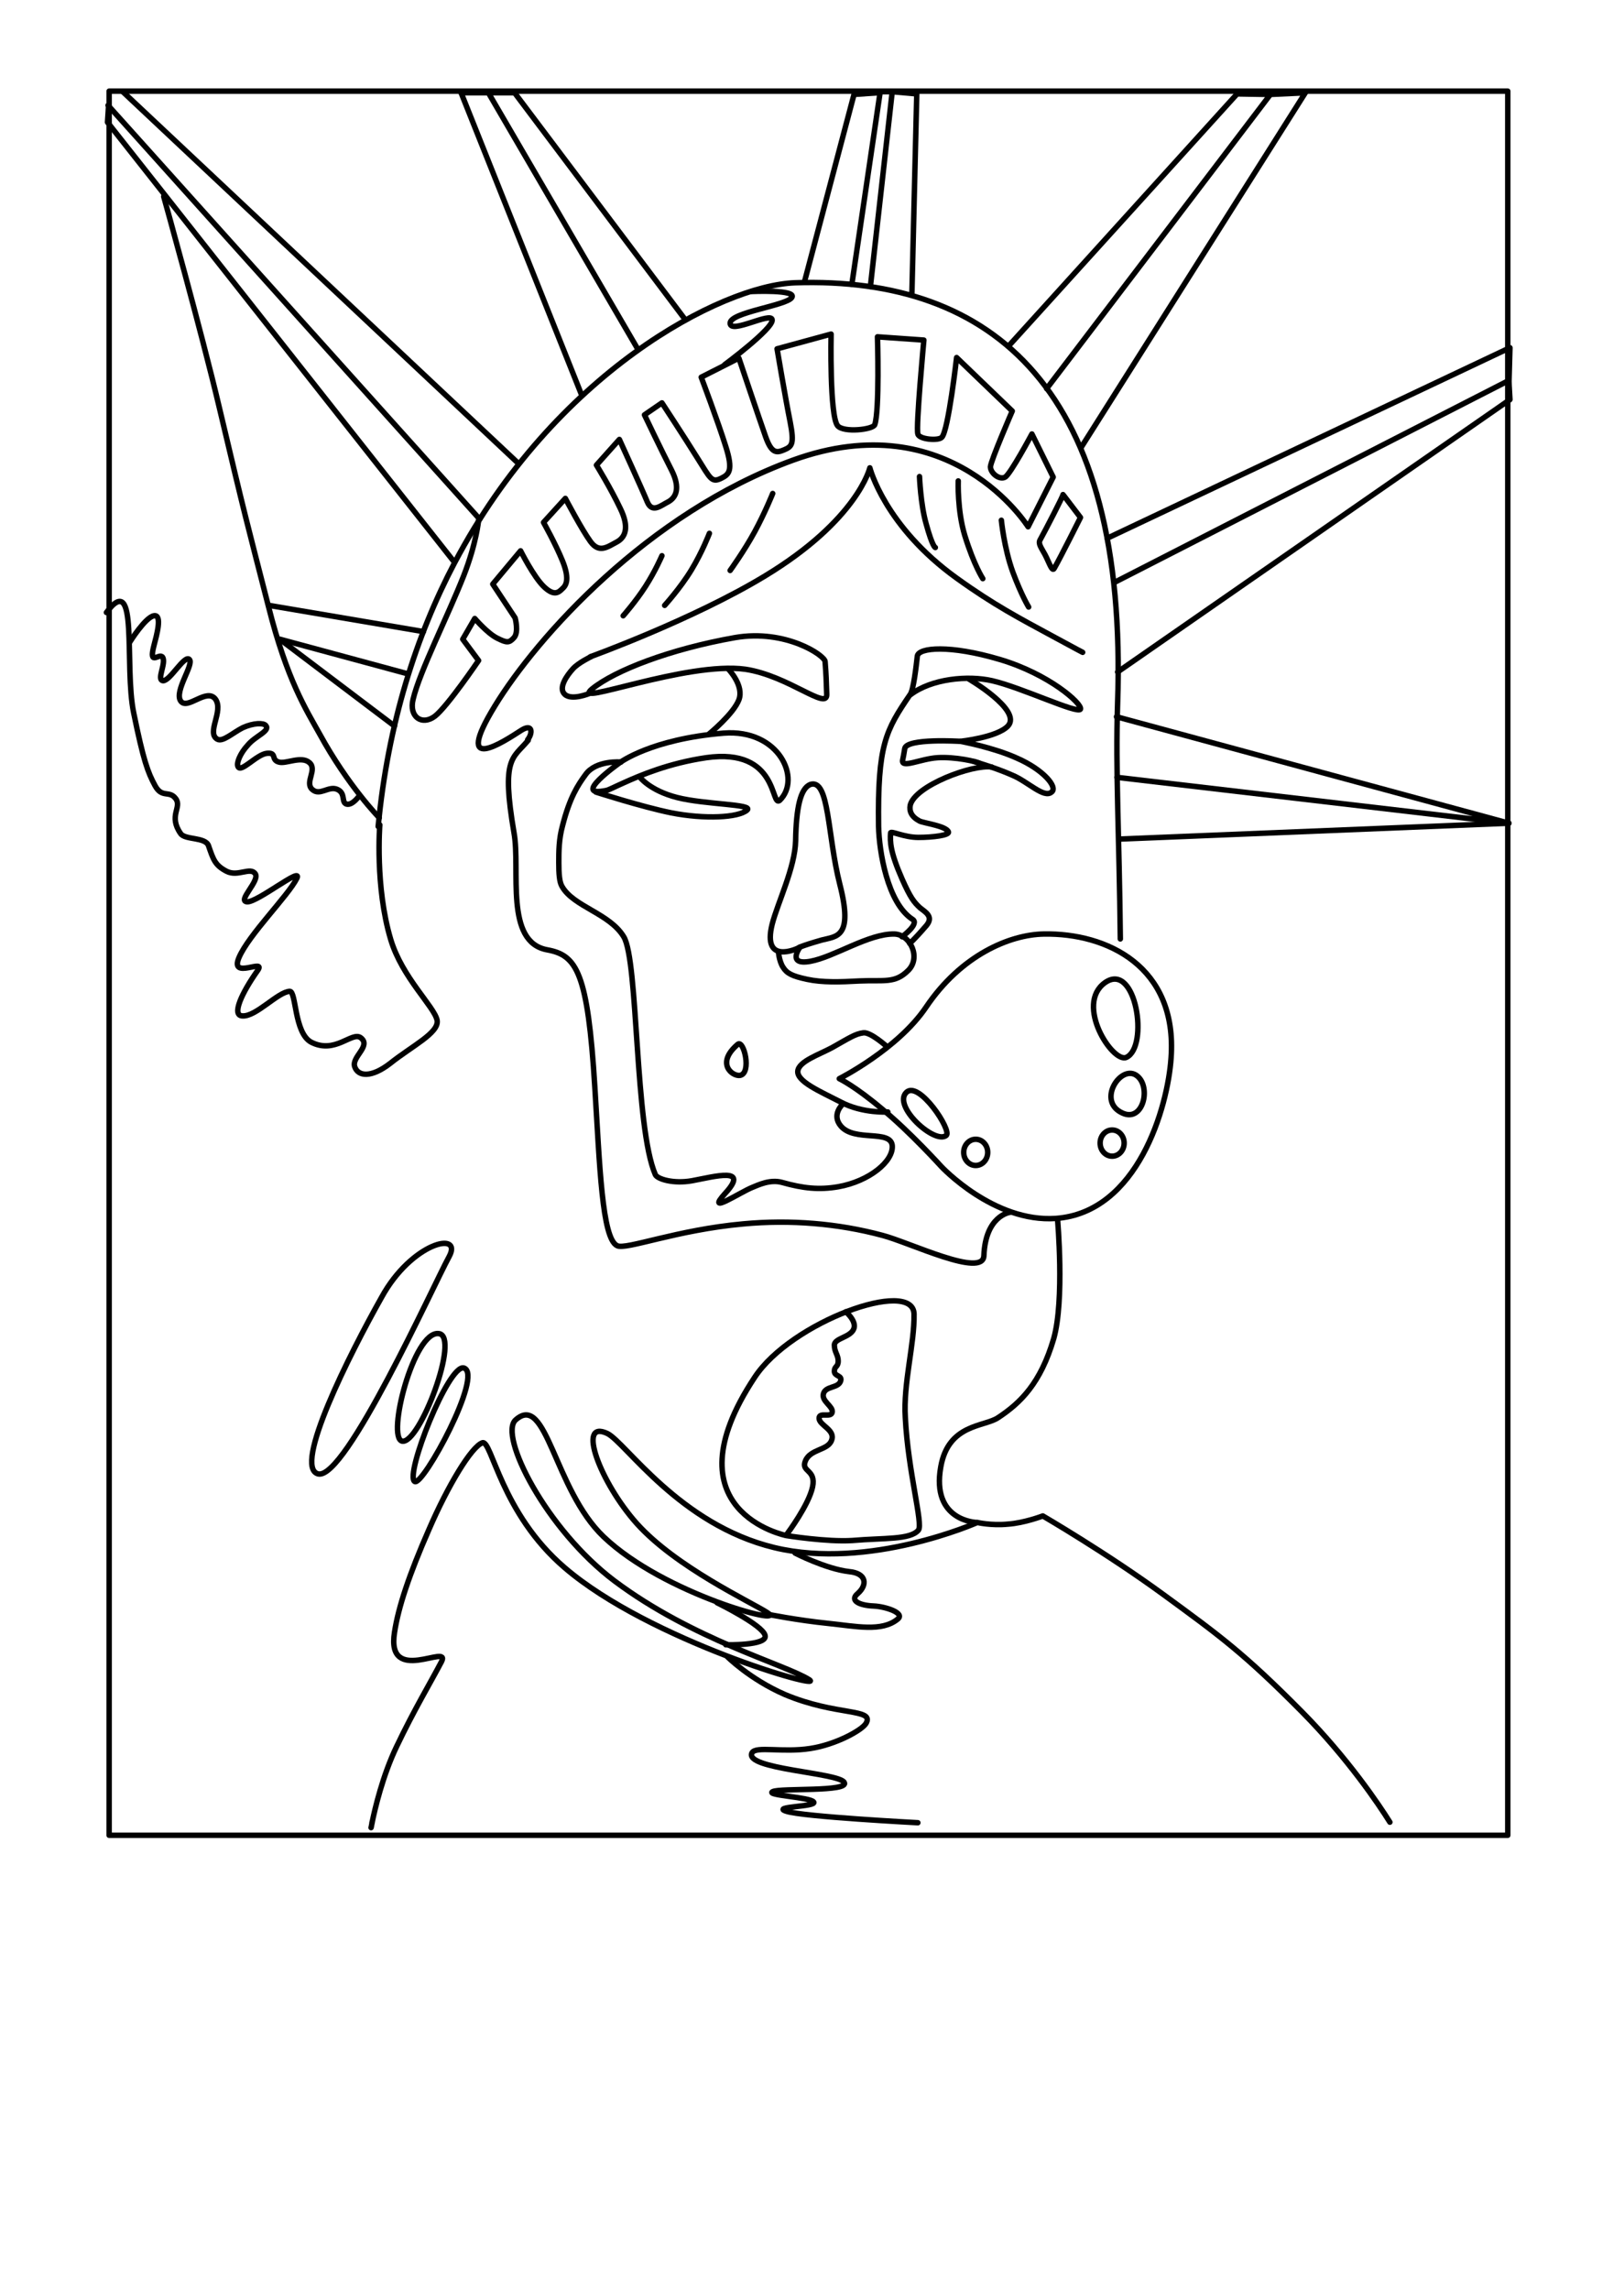 <?xml version="1.0" encoding="UTF-8"?>
<!-- Generator: Adobe Illustrator 21.0.2, SVG Export Plug-In . SVG Version: 6.00 Build 0)  -->
<svg xmlns="http://www.w3.org/2000/svg" xmlns:xlink="http://www.w3.org/1999/xlink" version="1.1" id="Ebene_1" x="0px" y="0px" viewBox="0 0 297.6 419.5" style="enable-background:new 0 0 297.6 419.5;" xml:space="preserve">
<style type="text/css">
	.st0{fill:none;stroke:#000000;stroke-linecap:round;stroke-linejoin:round;stroke-miterlimit:10;}
	.st1{fill:none;}
	.st2{clip-path:url(#SVGID_2_);fill:none;stroke:#000000;stroke-linecap:round;stroke-linejoin:round;stroke-miterlimit:10;}
	.st3{clip-path:url(#SVGID_4_);enable-background:new    ;}
	.st4{opacity:0.86;clip-path:url(#SVGID_6_);enable-background:new    ;}
	.st5{clip-path:url(#SVGID_8_);fill:none;stroke:#000000;stroke-linecap:round;stroke-linejoin:round;stroke-miterlimit:10;}
	.st6{clip-path:url(#SVGID_8_);}
	.st7{clip-path:url(#SVGID_10_);enable-background:new    ;}
	.st8{clip-path:url(#SVGID_12_);}
	.st9{clip-path:url(#SVGID_14_);fill:none;stroke:#000000;stroke-linecap:round;stroke-linejoin:round;stroke-miterlimit:10;}
	.st10{enable-background:new    ;}
	.st11{clip-path:url(#SVGID_16_);}
	.st12{clip-path:url(#SVGID_18_);fill:none;stroke:#000000;stroke-linecap:round;stroke-linejoin:round;stroke-miterlimit:10;}
	.st13{fill:none;stroke:#000000;stroke-miterlimit:10;}
	.st14{fill:#FFFFFF;stroke:#000000;stroke-miterlimit:10;}
	.st15{clip-path:url(#SVGID_20_);}
	.st16{clip-path:url(#SVGID_22_);}
	.st17{clip-path:url(#SVGID_24_);fill:none;stroke:#000000;stroke-linecap:round;stroke-linejoin:round;stroke-miterlimit:10;}
	.st18{clip-path:url(#SVGID_20_);fill:none;}
</style>
<path class="st0" d="M206.4,193.7c-2.5,1.1-9.5-9.7-3.9-13.7C208.2,176,210.6,191.8,206.4,193.7z"></path>
<path class="st0" d="M205.7,203.9c3.9,1.8,5.4-5.2,2.4-7C205.2,195.2,201,201.8,205.7,203.9z"></path>
<ellipse class="st0" cx="203.8" cy="209.4" rx="2.2" ry="2.4"></ellipse>
<ellipse class="st0" cx="178.8" cy="211.1" rx="2.2" ry="2.4"></ellipse>
<path class="st0" d="M173.4,208c1.1-0.9-5-10.1-7.3-7.9C163.5,202.6,171.3,209.7,173.4,208z"></path>
<path class="st0" d="M153.8,197.6c0,0,10.7-5.4,15.9-13.1c6.4-9.5,15.3-13.3,21.6-13.4c11.5-0.2,24.5,5.9,23.3,22.7  c-0.6,9-6.1,28.3-21.1,29.4c-11.4,0.8-21-9.5-21-9.5s-5.8-6.4-10.8-10.5C156.6,198.9,153.8,197.6,153.8,197.6z"></path>
<path class="st0" d="M162.5,191.7c0,0-3-2.7-4.3-2.5c-1.5,0.2-2.5,0.9-5.7,2.7c-2.4,1.3-6.1,2.5-6.3,4.3c-0.2,1.9,4,3.7,7.9,5.7  c4,2.1,8.6,1.8,8.6,1.8"></path>
<path class="st0" d="M135.6,197c-1.4,0.2-4.5-2.2-0.4-5.7C136.3,190.4,137.8,196.6,135.6,197z"></path>
<polyline class="st0" points="204.8,123.1 276.7,73.2 276.5,69.7 204.2,106.7 "></polyline>
<polyline class="st0" points="276.5,70.8 276.7,63.7 202.9,98.6 "></polyline>
<polyline class="st0" points="191.8,71.2 232.8,17.3 239.2,17 198.1,82 "></polyline>
<polyline class="st0" points="232.8,17.3 226.7,17.2 185,63.2 "></polyline>
<polyline class="st0" points="167.1,54 168,17.2 163.5,16.8 159.5,52.5 "></polyline>
<polyline class="st0" points="163.5,16.8 161.3,16.8 156.1,52.1 "></polyline>
<polyline class="st0" points="160.8,17 156.5,17.3 147.4,51.7 "></polyline>
<line class="st0" x1="125.6" y1="58.6" x2="94.3" y2="17"></line>
<line class="st0" x1="89.5" y1="17" x2="116.9" y2="64"></line>
<line class="st0" x1="84.5" y1="17" x2="106.6" y2="72.4"></line>
<line class="st0" x1="19.8" y1="19.3" x2="87.9" y2="95.1"></line>
<line class="st0" x1="95" y1="84.9" x2="22.5" y2="16.8"></line>
<polyline class="st0" points="83.2,102.9 19.7,22.4 19.9,19.3 "></polyline>
<line class="st0" x1="77.6" y1="115.7" x2="49.3" y2="110.9"></line>
<line class="st0" x1="51.4" y1="117.2" x2="72.3" y2="133"></line>
<polyline class="st0" points="204.6,131.3 276.5,150.8 204.7,142.4 "></polyline>
<line class="st0" x1="276.5" y1="150.8" x2="205.3" y2="153.7"></line>
<path class="st0" d="M69.3,151.4c1.8-18.9,7-35,14-48.3c18.3-34.7,48.8-50.8,62.4-51.3c36.3-1.2,61.1,19.6,59.1,77.1  c-0.4,12.4,0.3,23.8,0.5,43.1"></path>
<path class="st0" d="M68.2,333.8c0.5-2.4,1.9-8.5,4.5-13.9c3.2-6.7,6.1-11.5,8.2-15.5c1.8-3.5-10.2,4.5-8.6-5.4  c0.7-4.6,2.7-10.6,6.3-18.8c3.5-8.1,7.8-15.2,9.8-15.9c1.7-0.6,3.4,12.9,15.1,22.9c15.5,13.3,47.9,22.6,44.8,20.5  c-4.4-2.8-21.3-7.3-35.7-18.1c-12.5-9.4-21.3-26.7-18.1-29.5c5.7-5.1,7,12.7,16.1,21.4c11.1,10.6,34,16.5,30,13.9  c-3.1-2-16.7-8.3-23.9-16.3c-6.7-7.5-11.1-19.2-5.4-16.5c3.3,1.6,13.2,16.7,30.6,20.9c17.4,4.2,37.2-4.6,37.2-4.6s2.6,0.6,5.6,0.3  c3-0.2,6.4-1.5,6.4-1.5s11.7,6.8,22.1,14.4c10.4,7.6,14.8,10.8,25.4,21.5c8.4,8.5,14.1,17,16.1,20.2"></path>
<path class="st0" d="M68,334.8c0,0,0.1-0.4,0.2-1"></path>
<path class="st0" d="M85,250.6c-2.8-0.8-10.9,19.7-9,20.8C77.5,272.3,88.7,251.7,85,250.6z"></path>
<path class="st0" d="M73.7,264c3.2,0.6,10.7-19.3,6.7-19.7C75.8,243.7,70.8,263.4,73.7,264z"></path>
<path class="st0" d="M82.3,230.2c-2.9,5.3-19,41-24,39.8c-4.7-1.2,5.8-22,11.6-32.3C75.4,227.6,84.9,225.4,82.3,230.2z"></path>
<path class="st0" d="M19.5,112.2c6-8,3.2,9.7,5,18.4c1.8,8.8,2.6,10.9,3.9,13.3c1.3,2.4,2.6,0.8,3.8,2.4c1.2,1.6-1.4,3.1,0.9,6.4  c0.8,1.2,4.5,0.6,5.1,2.2c0.9,2.6,1.2,3.6,3.3,4.7c2.1,1.1,4.4-0.9,5.3,0.5c0.8,1.3-3.4,5-1.5,5.1c1.9,0.1,10.2-6.6,9.1-4.3  c-1.6,3.2-8.8,10.3-10.6,14.5c-1.8,4.2,5.1,0,3.4,2.4c-2.9,4.1-4.8,8.2-2.8,8.3c2.5,0.2,6.5-4.4,8.7-4.5c1.2,0,0.8,7.6,3.9,9.3  c4.4,2.3,7.5-2,9.1-0.8c2,1.5-1.7,3.5-1.1,5.3c0.6,1.8,3,2.1,6.5-0.6c4-3.2,9-5.6,8.6-7.9c-0.5-2.5-6.4-7.8-8.5-14.8  c-2.9-9.7-2-21-2-21"></path>
<path class="st0" d="M30,36c0,0,6.9,24.7,10.2,38.7c4.8,20.3,5.1,21.2,9,36.4c3.4,13.5,6.9,18.9,9.4,23.4  c5.2,9.5,10.9,15.3,10.9,15.3"></path>
<line class="st0" x1="74.6" y1="123.4" x2="51.3" y2="117.1"></line>
<path class="st0" d="M23.8,117.6c0,0,2.8-4.5,4.4-4.8c1.6-0.3,0.5,3.6,0,5.5c-1,3.9,1,1.2,1.6,2.1c0.7,1.1-1.2,4.2,0.1,4.3  c1.3,0,3.9-4.8,4.8-3.9c0.9,0.9-2.8,5.8-1.6,7.6c1.2,1.8,4.8-2.5,6.4-0.3c1.5,2.2-1.7,6.1,0.3,7.3c1,0.6,2.9-1.2,4.7-2.1  c2-0.9,3.8-0.9,4.2-0.4c0.9,1-1.9,1.9-3.3,3.6c-1.4,1.5-2.1,3.3-1.8,3.9c0.5,1.3,3.4-2.2,5.3-2.4c1.9-0.2,0.7,1.2,2.2,1.6  c1.3,0.4,4.1-1.2,5.6,0.1c1.5,1.3-0.9,3.6,0.5,4.9c1.4,1.3,3-0.7,4.6,0c1.6,0.7,0.7,2.4,1.7,2.7c1.1,0.3,2.4-1.6,2.4-1.6"></path>
<path class="st0" d="M145.7,284.5c0,0,5.6,2.9,9.9,3.4c3.2,0.3,3.4,2.4,1.6,4c-1.6,1.3,0.3,2.2,2.9,2.3c2.2,0.1,5.8,1.3,4.4,2.4  c-2.9,2.4-7.7,1.3-12.6,0.8c-5.9-0.6-11.3-1.7-11.3-1.7"></path>
<path class="st0" d="M155,240.3c0,0,1.9,1.6,1.5,3c-0.5,1.7-3.6,1.8-3.6,3.1c0,1.3,0.7,1.8,0.7,2.9c0,1.2-0.7,0.9-0.7,1.9  c0,1,1.6,0.7,1.1,1.9c-0.5,1.2-2.7,0.8-3.1,2.2c-0.4,1.4,1.8,2.3,1.6,3.4s-2.4-0.1-2.4,1.1c0,1.3,3,2.1,2.3,4  c-0.6,1.9-3.9,1.6-4.8,3.8c-0.9,2.1,2,1.5,1.3,4.8s-4.6,8.5-4.6,8.5"></path>
<path class="st0" d="M167.5,240.7c-0.2-6.6-22.5,1.4-29.2,11.6c-16.3,24.6,5.8,29,5.8,29s7.4,1.2,12.1,0.9  c5.8-0.5,10.6-0.1,12.1-1.9c0.9-1.1-1.9-10.7-2.4-20.6C165.5,253.4,167.6,246.2,167.5,240.7z"></path>
<path class="st0" d="M131.4,293.6c0,0,8.4,4.1,8.8,6c0.5,1.9-7.2,1.7-7.2,1.7"></path>
<path class="st0" d="M133.3,303.5c0,0,4.1,4.1,10.5,6.9c9.5,4,16.5,2.5,14.9,5.3c-0.8,1.3-5.6,3.9-10.2,4.6  c-5.1,0.8-10-0.5-10.7,0.8c-1.5,3,15.8,3.6,16.9,5.4s-11.7,1-13.1,1.7c-1.4,0.7,6.9,1,7.5,1.9c0.7,0.9-7.9,0.8-5,1.7  c3,1,24.1,2.1,24.1,2.1"></path>
<path class="st0" d="M179,278.9c0,0-8.4-0.2-6.6-10.2c1.4-7.9,8-7.3,10.5-9c4.1-2.7,7.8-6.3,10.2-14.5c2-7.1,0.7-21.8,0.7-21.8"></path>
<path class="st0" d="M108.5,126.2c4.2-3.4,14.3-7.3,26.2-9.4c9.3-1.6,16.5,3.3,16.5,4.4c0.2,2.7,0.2,3,0.3,6c0.1,3-7-3.4-14.9-4.6  C125.8,121.1,104.3,129.6,108.5,126.2z"></path>
<path class="st0" d="M113.8,139.6c0,0-4.6-0.4-6.5,2.3c-1.4,1.9-2.9,4.2-4.2,9.3c-0.7,2.5-0.7,4.8-0.7,6.8c0,2,0.1,3.6,0.6,4.4  c2.1,3.7,8.7,4.9,11.3,9.2c2.7,4.4,2,34.9,5.8,43.6c0.4,0.8,3.3,1.7,6.7,1.1c4.3-0.8,10.6-2.6,6.1,2.3c-3.8,4.2,2.7-0.2,5-1.1  c1-0.4,3.2-1.5,5.4-0.9c3.9,1.1,6.8,1.4,10.3,0.8c5.7-1,10.2-4.7,9.9-7.6c-0.4-2.9-6.9-0.6-9.4-3.5c-1.8-2.1,0.3-4,0.3-4"></path>
<path class="st0" d="M96.8,135.6c-2.8,3.4-5,3-2.6,17c1.2,6.7-1.8,20,6.1,21.4c5.4,1,7.4,4.1,8.7,25.1c0.9,14.3,1.3,27.8,4.1,29.1  c1.6,0.8,10.9-2.9,23.1-4c8.6-0.8,17.3-0.1,25.5,2.1c5,1.3,18.5,7.9,18.6,3.7c0.3-7.3,4.7-7.9,4.7-7.9"></path>
<path class="st0" d="M87.7,95.3c0,0-0.4,4.2-2.7,10.1c-2.9,7.4-8.1,17.6-9.3,22.7c-0.8,3.2,1.6,4.9,4,3.1c2.3-1.8,8-10.2,8-10.2  l-2.9-3.9l2.2-3.8c0,0,2.3,2.7,4.1,3.6c1.8,0.9,2.2,0.9,3.1-0.1c0.9-1,0.2-3.6,0.2-3.6l-4.1-6.2l5.1-6.1c0,0,2.4,4.8,4.3,6.6  c1.9,1.8,2.7,1,3.4,0.3c0.8-0.7,1.2-2,0-5c-1.3-3.2-3.5-7.1-3.5-7.1l4-4.4c0,0,3,5.7,4.6,7.9c1.6,2.2,3.1,1,4.8,0.1s2.3-2.8,0.7-6.1  c-1.8-3.8-4.4-8-4.4-8l4.2-4.7c0,0,4.2,9.2,5.1,11.4c0.9,2.2,2.5,0.7,3.9,0c1.4-0.8,2.2-2.5,0.6-5.7c-1.9-3.7-5-10.2-5-10.2l3.2-2.2  c0,0,4.2,6.4,6.5,10.1c2.4,3.8,2.6,4.6,4.4,3.7c1.4-0.7,2.2-1.4,0.8-5.8c-1.4-4.5-4.5-12.7-4.5-12.7l6.9-3.5c0,0,3.8,11.3,4.9,14.4  c1.1,3.1,2,3,3.4,2.4c1.4-0.6,1.9-1,1.1-5.1c-0.9-4.5-2.4-13.4-2.4-13.4l9.9-2.7c0,0-0.3,15,1.2,16.8c1.1,1.3,6.5,0.7,6.8-0.2  c0.9-2.6,0.5-16.1,0.5-16.1l8.5,0.6c0,0-1.5,16-1.1,17.2c0.2,1,3.8,1.3,4.4,0.6c1.2-1.3,2.7-14.6,2.7-14.6l10.2,9.8  c0,0-3.9,9-4,10.2c0,1.2,1.7,2.5,2.7,1.9c1-0.6,4.9-7.9,4.9-7.9l3.9,7.9l-4.6,9.1c0,0-14.2-22.7-43.1-12.2  c-26.6,9.7-46.9,32.4-54.6,45c-7.9,12.9,1.7,6.5,4.8,4.5c2.2-1.4,2.1,0.6,1.2,1.7"></path>
<path class="st0" d="M108.2,120.3c0,0,18.8-6.8,32-14.8c17-10.3,19.2-19.8,19.2-19.8s2.7,10.7,15.9,20.2c6.8,4.9,11.6,7.4,17.7,10.7  c4.6,2.5,5.4,2.9,5.4,2.9"></path>
<path class="st0" d="M141.6,90.4c0,0-1.4,3.5-3.3,7c-1.9,3.5-4.5,7.1-4.5,7.1"></path>
<path class="st0" d="M130,97.7c0,0-1.3,3.4-3.3,6.7c-2,3.3-4.9,6.5-4.9,6.5"></path>
<path class="st0" d="M121.3,101.8c0,0-1.2,2.8-3,5.6c-1.8,2.8-4.1,5.4-4.1,5.4"></path>
<path class="st0" d="M168.5,87.3c0,0,0.2,5.1,1.2,8.6c1.2,4.4,1.7,4.4,1.7,4.4"></path>
<path class="st0" d="M175.6,88.1c0,0-0.2,5.4,1.2,10c1.7,5.5,3.3,7.9,3.3,7.9"></path>
<path class="st0" d="M183.5,95.3c0,0,0.5,5.1,2.1,9.5c1.6,4.3,2.9,6.4,2.9,6.4"></path>
<path class="st0" d="M190.6,98.9c-0.4,0.7,0.2,1.4,0.9,2.7c0.7,1.3,1.3,3.3,1.7,2.5c1.1-1.9,4.8-9.3,4.8-9.3l-3.2-4.2  C194.9,90.7,191.6,97.1,190.6,98.9z"></path>
<path class="st0" d="M165.3,171.6c0,0,3.3-2.4,1.9-3.2c-4.6-3-6.1-12.5-6.2-17c-0.2-15,1.3-17.6,5.8-24.2c0.6-0.8,1.1-5.2,1.3-7  c0.2-1.6,6-2.1,15.1,0.6c9.1,2.7,15.1,8.1,14.8,9.1c-0.4,1-10.9-4-16.2-5.2c-4.4-1-11.1-0.4-15,2.6"></path>
<path class="st0" d="M177.4,124.3c0,0,10,5.8,7.3,8.7c-2,2.1-8.7,2.8-8.7,2.8s6,1.1,10.4,3.1c4.8,2.1,7.5,5.3,6.3,6.2  c-1.4,1.2-4.3-1.9-7.2-3.1c-2.9-1.3-7-2.5-7-2.5"></path>
<path class="st0" d="M181.7,140.5c-3.5-0.5-14,3.4-14.9,7c-0.2,1.1,0.2,2.1,1.7,2.9c0.8,0.4,4.9,0.9,5.3,2c0.2,0.6-2.8,1-5.5,1  c-2.7,0-5.1-1.3-5.1-0.8c-0.1,1.6-0.1,3.4,2.1,8.4c1.5,3.4,2.2,4.3,3.3,5.3c1,0.8,2.5,1.6,1.2,3.2c-2.5,2.9-3.1,3.3-3.1,3.3"></path>
<path class="st0" d="M175.9,135.8c0,0-9.7-0.6-10.1,1.3c-0.2,1.3-0.2,1.1-0.4,2.2c-0.2,1.5,3.3-0.3,6.4-0.5c3.2-0.2,7.3,0.7,7.8,1.1  "></path>
<path class="st0" d="M146.2,173.7c0,0-6.6,3.2-4.7-4.4c1-3.9,4.2-10.4,4.3-15.3c0.1-6.1,0.9-9.6,2.7-10.3c3.5-1.1,3.1,9.3,5.4,18.3  c2.5,9.8-0.6,9.5-3.3,10.2C146.4,173.4,146.2,173.7,146.2,173.7z"></path>
<path class="st0" d="M113.6,139.7c0,0-9.2,6.5-2.5,5.1c0.5-0.1,1.6-0.7,3.2-1.4c3.1-1.4,8.3-3.6,15.1-4.6  c13.4-1.9,11.8,9.3,13.5,7.8c4-3.9-0.1-13.1-10.3-12.3C119.3,135.4,113.6,139.7,113.6,139.7z"></path>
<path class="st0" d="M117.2,142.3c0,0,1.8,2.5,6.9,3.8c5.1,1.3,14.1,1.2,12.8,2.3c-1.6,1.4-7.8,1.7-13.9,0.5  c-5.4-1.1-13.8-3.8-13.8-3.8"></path>
<path class="st0" d="M142.7,174.5c-0.1-0.6,0,1.5,0.8,2.7c0.7,1.1,1.6,1.6,4.4,2.2c2.8,0.6,6,0.5,9.6,0.3c4.5-0.2,6.5,0.5,8.9-1.9  c2.4-2.3,0.5-6.6-2.5-6.7c-4.7-0.1-11,4.2-15.4,5c-4.4,0.8-1.9-2.6-1.9-2.6"></path>
<line class="st0" x1="94.3" y1="17" x2="84.5" y2="17"></line>
<path class="st0" d="M133.5,122.6c0,0,2.9,3,1.9,5.6c-1,2.6-5.4,6.2-5.4,6.2"></path>
<path class="st0" d="M108.3,120.3c0,0-2.3,1.1-3.3,2.2c-1,1.1-2.8,3.5-1.5,4.7c1.3,1.2,4.6-0.2,4.6-0.2"></path>
<path class="st0" d="M137.7,53.4c0,0,8.4-0.4,7.4,1.1c-1,1.5-11.3,2.7-11.3,4.7c0,2.1,7.6-2.2,7.7-0.6c0.2,1.6-8.7,8.2-8.7,8.2"></path>
<rect x="19.4" y="-32" class="st1" width="261.2" height="369.4"></rect>
<rect x="19.1" y="-0.8" class="st1" width="256.2" height="337"></rect>
<rect x="37" y="-12.7" class="st1" width="246.9" height="349.2"></rect>
<g class="st10">
	<g>
		<defs>
			
				<rect id="SVGID_15_" x="5.3" y="456.9" transform="matrix(1 -1.959400e-02 1.959400e-02 1 -12.082 2.954)" width="278.9" height="322.3"></rect>
		</defs>
		<clipPath id="SVGID_2_">
			<use xlink:href="#SVGID_15_" style="overflow:visible;"></use>
		</clipPath>
		<g style="clip-path:url(#SVGID_2_);">
			<defs>
				
					<rect id="SVGID_17_" x="-5.9" y="405.7" transform="matrix(1 -1.959400e-02 1.959400e-02 1 -12.03 2.907)" width="296.6" height="419.4"></rect>
			</defs>
			<clipPath id="SVGID_4_">
				<use xlink:href="#SVGID_17_" style="overflow:visible;"></use>
			</clipPath>
		</g>
	</g>
</g>
<rect x="20" y="16.7" class="st0" width="256.3" height="319.5"></rect>
</svg>
